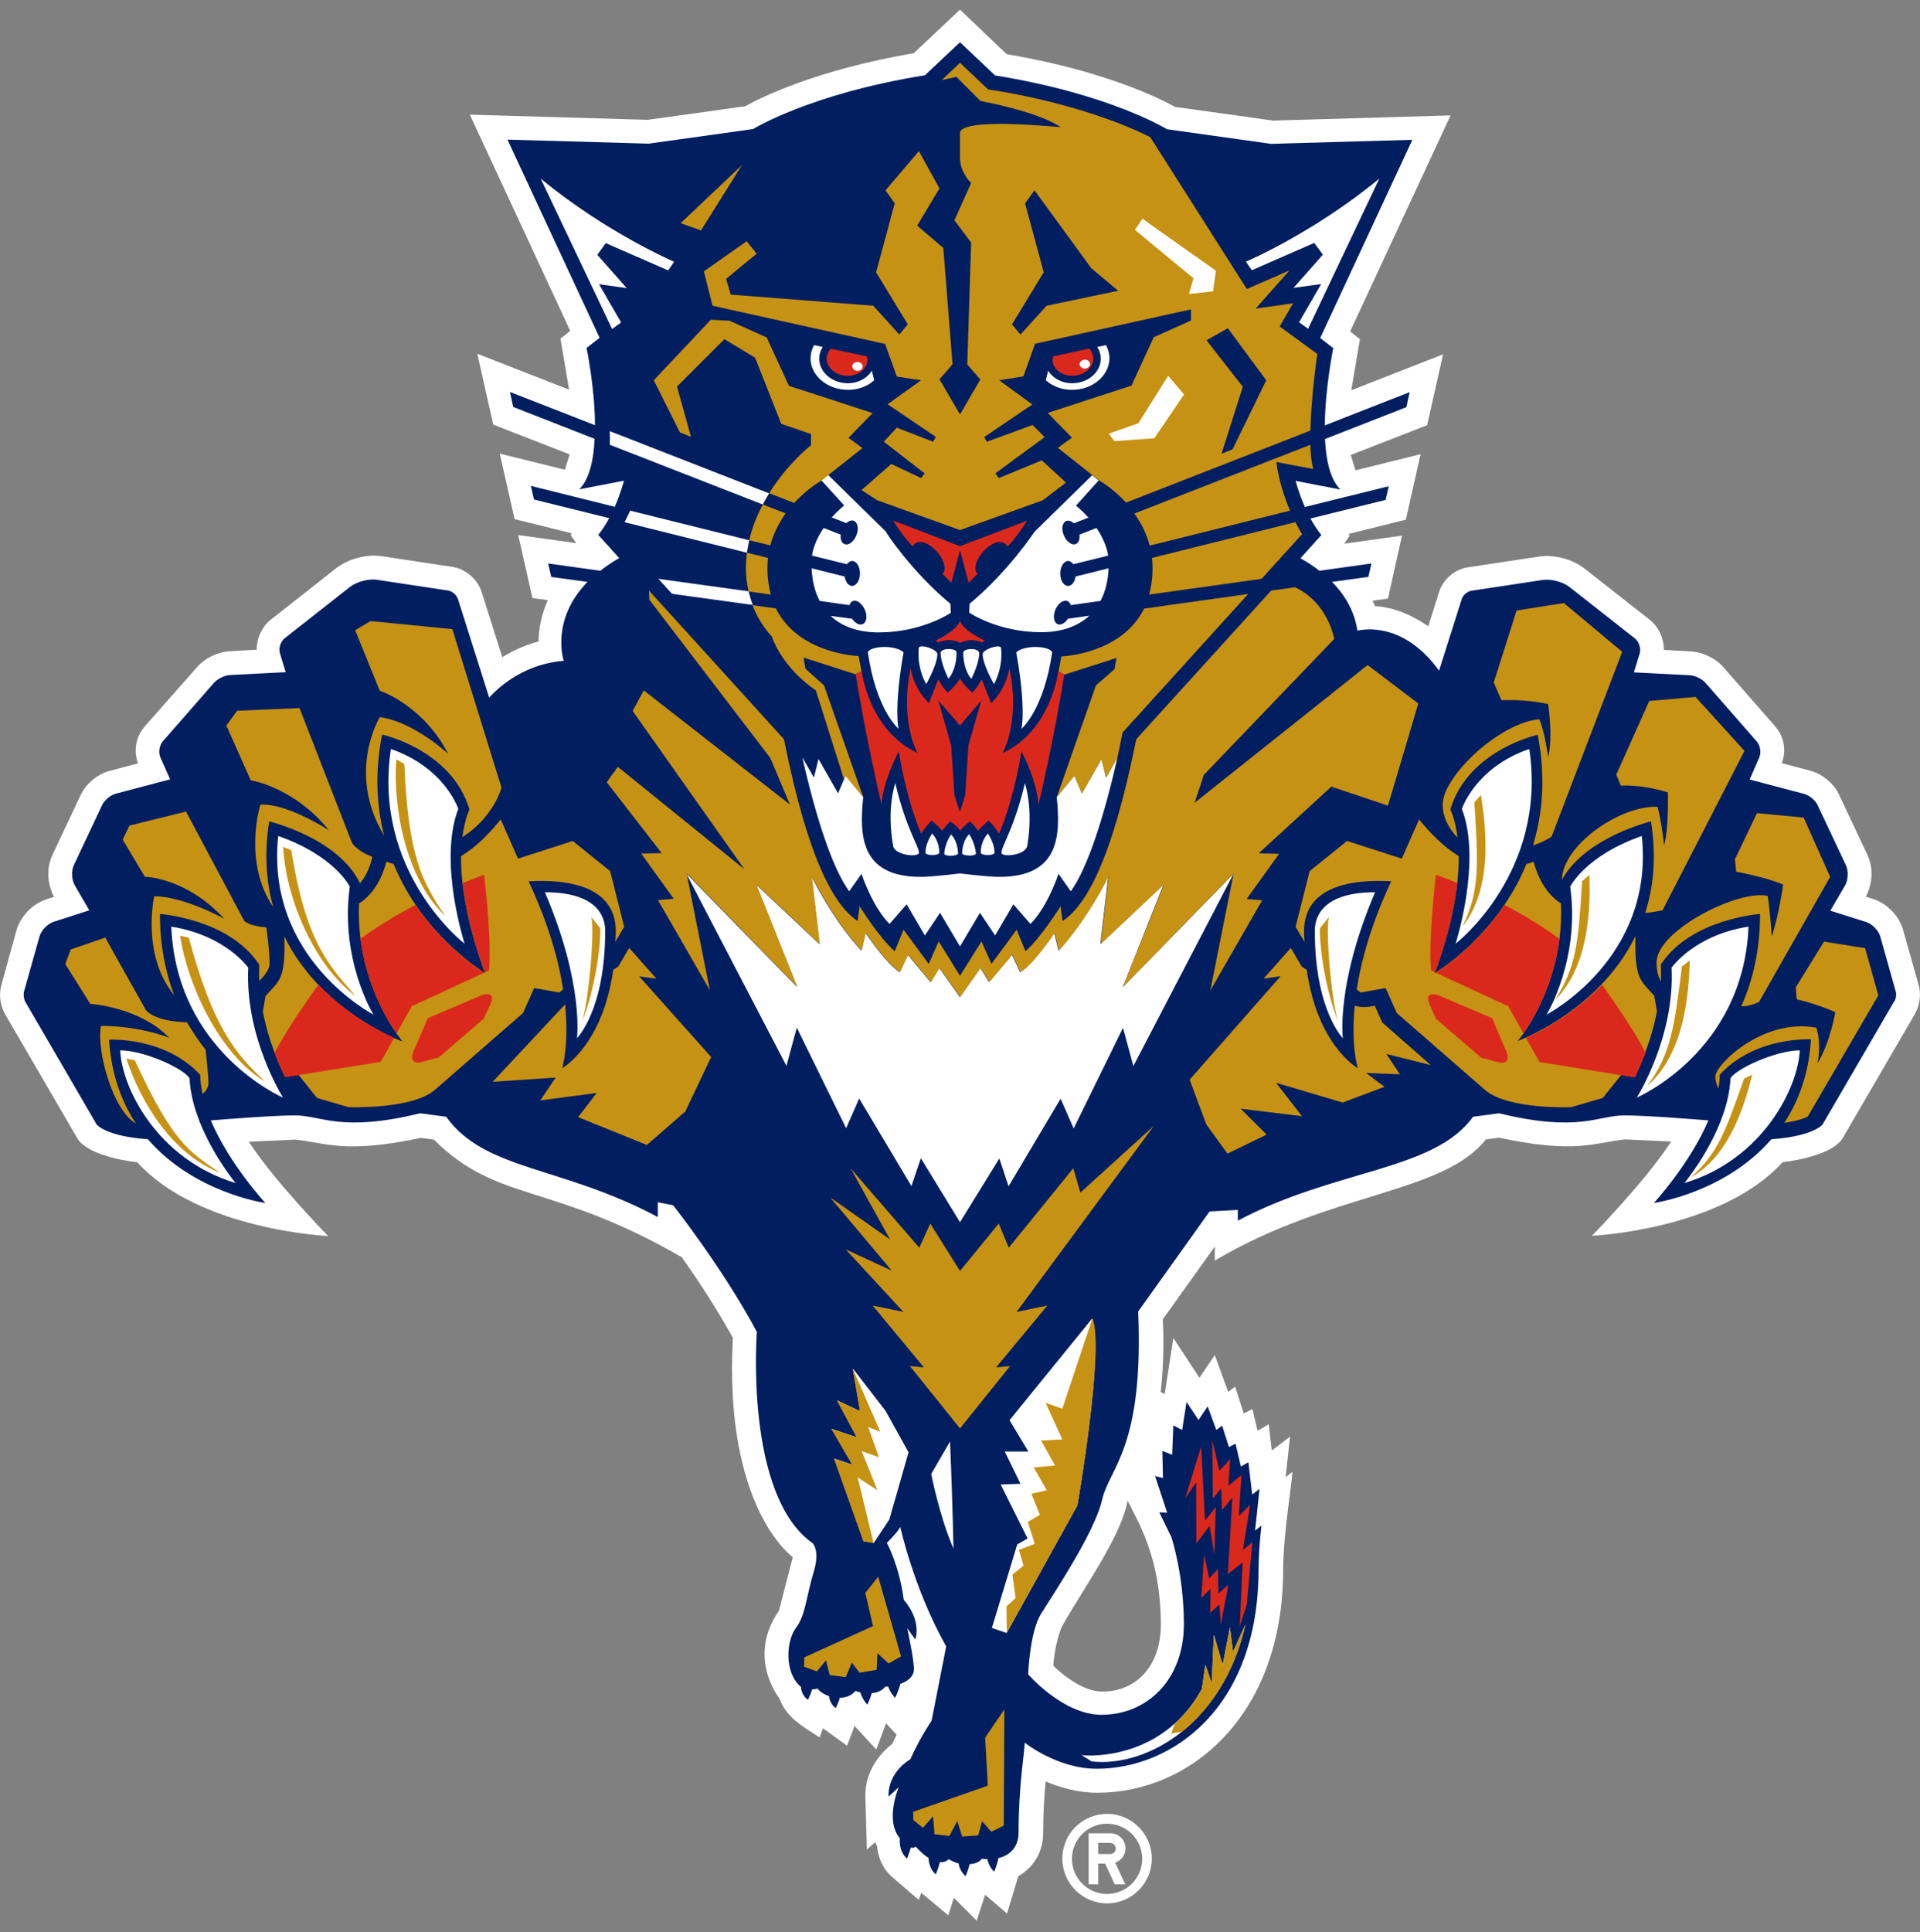 <?xml version="1.0" encoding="utf-8"?>
<!-- Generator: Adobe Illustrator 23.0.2, SVG Export Plug-In . SVG Version: 6.00 Build 0)  -->
<svg version="1.1"
	 id="svg7397" inkscape:version="0.48.2 r9819" sodipodi:docname="2013_14_Panthers_MediaGuide.pdf" xmlns:cc="http://creativecommons.org/ns#" xmlns:dc="http://purl.org/dc/elements/1.1/" xmlns:inkscape="http://www.inkscape.org/namespaces/inkscape" xmlns:rdf="http://www.w3.org/1999/02/22-rdf-syntax-ns#" xmlns:sodipodi="http://sodipodi.sourceforge.net/DTD/sodipodi-0.dtd" xmlns:svg="http://www.w3.org/2000/svg"
	 xmlns="http://www.w3.org/2000/svg" xmlns:xlink="http://www.w3.org/1999/xlink" x="0px" y="0px" viewBox="0 0 1000 1006"
	 style="enable-background:new 0 0 1000 1006;" xml:space="preserve">
<rect x="0" y="0" width="1000" height="1006" fill="#808080" stroke="none"/>
<style type="text/css">
	.st0{fill:#FFFFFF;}
	.st1{fill:#001E60;}
	.st2{fill:#C69214;}
	.st3{fill:#DA291C;}
</style>
<sodipodi:namedview  bordercolor="#666666" borderopacity="1" fit-margin-bottom="0.5" fit-margin-left="0.5" fit-margin-right="0.5" fit-margin-top="0.5" gridtolerance="10" guidetolerance="10" id="namedview7399" inkscape:current-layer="g7405" inkscape:cx="548.04756" inkscape:cy="490.70867" inkscape:pageopacity="0" inkscape:pageshadow="2" inkscape:window-height="1039" inkscape:window-maximized="0" inkscape:window-width="1057" inkscape:window-x="852" inkscape:window-y="-21" inkscape:zoom="0.65555556" objecttolerance="10" pagecolor="#ffffff" showgrid="false">
	</sodipodi:namedview>
<path class="st0" d="M576.6,944.5c-12.9,0-23.3,10.4-23.3,23.3c0,12.9,10.5,23.3,23.3,23.3c12.9,0,23.3-10.5,23.3-23.3
	C599.9,955,589.5,944.5,576.6,944.5L576.6,944.5z M576.6,986.2c-10.1,0-18.3-8.2-18.3-18.3c0,0,0,0,0,0c0-10.1,8.2-18.3,18.3-18.3
	c10.1,0,18.3,8.2,18.3,18.3C594.9,978,586.7,986.2,576.6,986.2z M586.2,962.5c0-4.4-3.5-7.9-7.9-7.9c0,0,0,0,0,0H567v26.6h5v-10.8
	h3.6l5,10.8h5.5l-5.3-11.3C584.1,968.8,586.2,965.8,586.2,962.5z M578.3,965.4H572v-5.8h6.2c1.6,0,2.9,1.3,2.9,2.9
	C581.2,964.1,579.9,965.4,578.3,965.4L578.3,965.4z"/>
<path class="st0" d="M991.2,484.2c-2-7.2-8.3-13.7-15.4-16l-4-1.3c0,0,6.1-10.5,0.8-21.8l-14.8-31.4c-2.7-5.8-8.8-10.8-15-12.4
	l-14.8-3.9c0,0,4.6-10.2-3.7-19.5l-26.7-30.5c-4-4.6-10.8-7.9-16.9-8.2l-14.1-0.8c0-6-2.7-12-7.4-15.7L825.2,296
	c-6.1-4.8-15.8-7.4-23.6-6.2l-37.1,5.6c-6.8,1-13,6.3-15,12.9l-5.6,17.8c-15.6-10.8-27.7-10.4-27.7-10.4l-1.3-2.9l8-1.1l7.3-32.8
	l-30.1,4.2l2.9-4.2l-0.6-0.9l29.8-7.4l7.7-34.1l-33.9,8.4l-2.5-8l39.8-15.5l8.3-36.9l-47.8,18.7l4.5-26.6l-5.1-4l52.3-112.5
	l-92.5,2.7c-1.9-0.3-46.7-6.6-50.9-7.1c-8.1-4.5-37.3-19-87.8-27.5L500,5l-24.1,22.7c-50.4,8.6-79.6,23-87.7,27.6
	c-4.2,0.6-49,6.9-50.9,7.1l-92.6-2.7L297,172.3l-5.1,4l4.5,26.6l-47.8-18.7l8.3,36.9l39.8,15.5l-2.5,8l-33.9-8.4l7.7,34.1l29.8,7.4
	l-0.6,0.9l2.9,4.2l-30.2-4.2l7.4,32.8l8,1.1c-3.5,8-4.8,15.5-4.8,21.5c-6.7,1.8-13.1,4.6-18.9,8.2l-10.8-34.1
	c-2.1-6.5-8.3-11.8-15-12.9l-37-5.6c-7.7-1.2-17.4,1.4-23.6,6.2l-34.1,26.8c-4.7,3.7-7.4,9.7-7.4,15.7l-14.1,0.8
	c-6.1,0.3-12.9,3.6-16.9,8.2L75.6,378c-8.2,9.4-3.7,19.5-3.7,19.5l-14.8,3.9c-6.2,1.6-12.2,6.6-15,12.4l-14.8,31.4
	c-5.3,11.2,0.8,21.8,0.8,21.8l-4,1.3c-7.1,2.3-13.4,8.8-15.5,16L0.7,513c-1.4,5-0.6,10.4,1.9,15l37.6,64.6
	c5.9,10.1,31.3,12.6,31.3,12.6c32.1,35.4,99.4,38.4,99.4,38.4s-28-28.5-41.3-49.1l24.1-1.1c16.8,1.7,25.4,7.5,65.6-0.9l6.7,0.9
	c33.1,33.1,61.4,22.1,129,61.2v-0.1c8.1,11.4,18.1,26.6,26.7,42.1c-4.8,89,31.2,114.2,31.2,114.2l-7.2,27.9
	c-17,24.4,0.2,45.6,0.2,45.6c3.5,10,12.4,14.8,21,20.4l1.7-4.8l12.6,9.1l3.9-10.3l11.3,12.3l5.1-13.7l5.5,6l-2.4,4.9
	c-6.4,4.9-13.9,13.9-13.9,26.9l0.8,28l4.3-3.9l1,2.1c0.5,5.4,2.6,11.5,7.9,16.1l13.8,11.9l1.3-3.7l14.1,11.7l2.9-9.1l11.9,11.9
	l4.4-13.5l11.4,9.8l5.9-19.5c6.6-3.8,12.9-11,12.9-22.5c0-10.3,0.6-19.3,1.3-26.8c7.5,3.2,16.8,5.9,27,5.9
	c48.1,0,96.7-39.9,96.7-116.2c0-18,4.8-46.2,4.8-50.9l-3.5,2.8l2.3-21.2l-9.5,7.3l-1.6-13.7L655,745l-2.7-11.3l-4.5,2.3l-4.5-14
	l-3.6,2.8l-7-19.2l-8,11.8l-13.6-20.7l-4.5,29.2l-2.1-1.1c0,0,2.3-17.1,1.1-37.8l27.1-37.9v7.3c60.7-36,118.6-34.6,141.2-63.1
	l6.8-0.9c40.2,8.5,48.9,2.7,65.6,0.9l24.1,1.1c-13.3,20.6-41.3,49.1-41.3,49.1s67.3-3,99.4-38.4c0,0,25.4-2.5,31.3-12.6l37.6-64.6
	c2.5-4.6,3.3-10,1.9-15L991.2,484.2L991.2,484.2z M604.6,846c0,20.8-12.2,34.8-30.5,34.8c-9.5,0-19.8-7.9-25.5-13.4
	c0,0,0.6-11.3,4.4-20.3c10.9-19.6,30.8-46.6,34.3-65.7C592.8,792.7,604.6,811,604.6,846"/>
<path class="st1" d="M987.4,516.4l-8.1-28.8c-0.9-3.1-4.2-6.5-7.3-7.5l-18.7-5.9L961,461c1.6-2.8,1.8-7.6,0.4-10.5l-14.8-31.4
	c-1.2-2.5-4.3-5-6.9-5.7l-28.4-7.5l5-11.5c1.1-2.5,0.5-6.2-1.3-8.3l-26.7-30.5c-1.8-2.1-5.5-3.9-8.2-4l-29.1-1.5l3-9.8
	c0.8-2.6-0.3-6.1-2.4-7.8l-34.1-26.8c-3.4-2.7-9.7-4.4-14.1-3.7l-37,5.6c-2.2,0.3-4.5,2.3-5.1,4.4l-11.8,37.2
	c-18.2-25.1-38.6-21.7-42.5-20.8c-1.1-7.4-4.5-16.5-13.2-25.4l18.9-2.6l1.6-7l-27.1,3.8c-3.1-2.4-6.4-4.6-9.9-6.5l10.9-12.1
	c-2.1-2.6-4-5.6-5.7-8.6l39.2-9.7l1.6-7.1L679.6,264c-3.2-7.3-4.8-13.6-4.8-13.6l23.3,4.5c-5.3-5.3-7.5-15.3-8-26.3l42.4-16.6
	l1.7-7.8L690,221.5c0.2-19.8,4.4-40.2,4.4-40.2l-6.8-5.3l48-103.2l-73.6,2.1l-54.2-7.6c0,0-29.7-18.4-89.5-28L500,22l-18.3,17.2
	c-59.8,9.6-89.5,28-89.5,28l-54.3,7.6l-73.6-2.1l48,103.2l-6.8,5.3c0,0,4.3,20.4,4.4,40.2l-44.3-17.3l1.7,7.8l42.4,16.6
	c-0.5,11-2.7,21-8,26.3l23.3-4.5c0,0-1.6,6.2-4.8,13.6l-43.7-10.9l1.6,7.1l39.2,9.7c-1.6,3-3.5,6-5.7,8.7l10.9,12.1
	c-3.7,2.1-6.9,4.3-9.8,6.6l-27.2-3.8l1.6,7l18.9,2.6c-19.5,19.9-12.4,41.1-12.4,41.1c-24.8,1.9-38.8,19.2-38.8,19.2l-16.3-51.4
	c-0.7-2.1-3-4.1-5.1-4.4l-37-5.6c-4.3-0.7-10.6,1-14.1,3.7l-34.1,26.8c-2.1,1.7-3.2,5.2-2.4,7.8l3,9.8l-29.1,1.5
	c-2.7,0.1-6.4,2-8.2,4l-26.7,30.5c-1.8,2.1-2.4,5.8-1.3,8.3l5.1,11.5l-28.4,7.5c-2.6,0.7-5.7,3.3-6.9,5.7l-14.8,31.4
	c-1.4,3-1.2,7.7,0.4,10.5l7.6,13.1L27.9,480c-3.1,1-6.4,4.4-7.3,7.5l-8.1,28.8c-0.4,1.6-0.1,4,0.7,5.4l37.2,63.9
	c0,0,4.8,6.1,26.6,7.6c24.2,28,61.2,33.2,61.2,33.2s-18.8-20.3-28.4-43c7.4-0.6,32.3-2.6,43.9-2.6c13.8,0,23.7,9,65.1-1.1l13.6,1.8
	c20.2,28.2,59.7,25.3,110.2,52.2v-7.7l8,1.6c0,0,25.8,32.6,43.6,65.9c0,0-6.6,85.1,29.1,110.1c0,0,3.9,3.8,0.5,14.9
	c-3.7,11.9-4.2,22.7-9.3,29.2c-5,6.6-6.2,23.4,2.7,30.7c0,0-0.1,4.1,3.6,6.7c0,0,1.7-3.4,2.1-5.4c0,0,1.6,0,2.9-0.5c0,0,1.3,2.3,6,4
	c0,0,0.2,3.9,3.5,6.2c0,0,1.7-3.5,2.1-5.4c0,0,4.9,0.4,8.2-3.6c0,0,0.9,0.5,2.5,0.8c0,0,0.7,3.1,3.6,6.4c0,0,1.8-3.4,2.3-6
	c0,0,4.7-0.1,7.1-3.4c0,0,0.7,0.1,1.5,0c0,0,0.9,3,3.6,5.9c0,0,2.1-4.3,2.7-7.3c0,0,7.1-2.1,7.1-7.6c0-5.4-3.5-21.4-3.5-21.4
	l4.2,5.9c0,0,3.7-9.3-6-20.7c-2.4-18.1-8.8-29.6-8.8-29.6s5.8-5.8,7-8.3c0,0,7,32.2,23.9,62.2l-7.6,38.7c0,0-5.7,8.1-11.1,20.1
	c0,0-11.7,6.3-11.3,19.4l5.3-4.9c0,0-7.4,17.3,0.6,26.6c0,0-1,6.5,3.7,10.6c0,0,1.3-3.4,2-5.8c0,0,1.6,0.5,2.5-0.5
	c0,0,3.5,4,6.7,5.9c0,0,0,5.5,3.8,8.6c0,0,1.5-3.6,2.1-6.4c0,0,2.6,0.5,4.6-1.5c0,0,2.6,1.6,5.2,2.2c0,0,0.1,3.3,3.6,6.7
	c0,0,1.6-3.8,2.1-6.3c0,0,4.7-0.2,6.3-2.8l3,0.2c0,0,0.6,3.9,3.5,6.5c0,0,1.6-3.7,2.2-7.1c0,0,10.5-1.6,10.5-13.3
	c0-24.4,3.2-42.4,3.2-46.8c0,0,16.9,13.6,37.5,13.6c39.2,0,84.3-31.6,84.3-103.8c0-10.2,1.5-22.8,1.5-22.8l-3.3,2.6l2.3-21.7
	l-3.8,2.9l-2-16.8l-3.9,2.2l-2.8-11.9l-3.4,1.8l-3.6-11.2l-3,2.3l-4.5-12.3l-4.8,7.1l-6.2-9.4l-2.3,14.6l-4.6-2.4l-0.6,15.3l-5.1-2
	l0.3,14.1l-4.1-1l6.3,19.1l-4.1-0.2l6.3,12.9c0,0,6.5,19.5,6.5,45.3c0,29.1-19.3,47.2-42.9,47.2c-20.1,0-38.2-21.1-38.2-21.1
	s0.8-22.1,6.7-31.5c5.9-9.5,27.9-42.2,31.8-59.3c3.9-17,21.8-26.9,18.8-98.1l37.2-52.1l14.7-0.8v5.6
	c50.5-26.9,102.3-25.8,122.5-54.1l13.6-1.8c41.4,10.1,51.4,1.1,65.1,1.1c11.6,0,36.5,2,43.9,2.6c-9.7,22.7-28.4,43-28.4,43
	s37-5.2,61.2-33.2c21.8-1.5,26.6-7.6,26.6-7.6l37.2-63.9C987.5,520.4,987.8,517.9,987.4,516.4L987.4,516.4z M122.7,616
	c-41.1-12.4-59.3-49.9-60.1-69.1c12.5,0.1,32.9,9.4,36.1,14.5C99.9,586.1,118.4,610.7,122.7,616z M89.2,482.5
	c28.4,4.5,40.1,21.4,40.1,21.4c-1.8,36.3,18.1,67.6,18.1,67.6S92,547.9,89.2,482.5L89.2,482.5z M144.9,435.3
	c29.5,10.3,37.3,26.4,37.3,26.4c-5.3,38,12.3,66.6,12.3,66.6S138.1,499.2,144.9,435.3z M203.6,390c28.2,9.8,35.1,31.2,35.1,31.2
	c-10.6,27.5,3.3,70.2,3.3,70.2S193.9,454.5,203.6,390z M300.5,540.6c0,0,3.8-28.1-16.7-76c30.5,0,31.4,15.9,31.4,20.2
	C315.2,526,300.5,540.6,300.5,540.6L300.5,540.6z M611.9,897.4c5.1-4.6,10-10.5,14.1-18l1.8-12.6l3.3,9.7l1.1-25.3l4.6,15.7
	l3.8-19.5l1.6,12.7l6.5-14.3c-5.8,25.6-18.4,44-33,55.8c-15.2,12.2-32.7,17.2-47.1,15.6l-5.3-3.3C563.2,914,590.2,917,611.9,897.4
	L611.9,897.4z M718.4,93l-37.1,78.2l-4.7-3.4l11.5-19.9l-14.4,2l15.3-17.3l-4.5-6.1l-32.5,14.2l-3.1-4.5
	C649,136.3,684.2,121.2,718.4,93L718.4,93z M545.9,193c2.6,4.3,8,7,14,6.5c8-0.7,14-6.8,13.4-13.7c-0.2-1.8-0.8-3.6-1.8-5.1l4.5-1
	c1,1.7,1.6,3.7,1.8,5.7c0.7,8.8-7.1,16.7-17.6,17.5c-6.1,0.5-11.7-1.4-15.5-4.9L545.9,193L545.9,193z M505,314.4
	c20.3-16.9,33.8-37.5,33.8-37.5l30-29.4l3.4,2.7l-11.8,13.1c0,0,3,2.3,6.5,6.2l-7.6,3c-1.3-1.2-2.8-1.7-4-1.2
	c-2.1,0.9-2.6,4.2-1.2,7.5c1.4,3.3,4.2,5.3,6.2,4.5c1.5-0.6,2.2-2.6,1.9-4.9l8.9-3.5c2.7,4.1,5.2,8.9,6.1,14.4l-18.2,4.5
	c-0.7-1-1.7-1.7-2.7-1.7c-2.2,0-4.1,2.9-4.1,6.5c0,3.6,1.8,6.5,4.1,6.5c1.9,0,3.5-2.1,3.9-4.9l17.2-4.3c-0.3,6.6-1.7,12.3-4.2,17
	l-15.5,2.2c-0.3-1-0.9-1.8-1.7-2.1c-2-0.9-4.9,1.1-6.3,4.4c-1.4,3.3-0.9,6.7,1.1,7.6c1.7,0.7,3.9-0.5,5.4-2.8l11.2-1.6
	c-6,5.5-14.4,8.6-25.1,8.6c-22.6,0-37.5-10.2-37.5-10.2L505,314.4L505,314.4z M517.7,356.2c0,0-5.9-10.2-5.9-15.6
	c0-2.5,9.4-5.6,9.6-3.1C522.5,348.3,517.7,356.2,517.7,356.2L517.7,356.2z M518,443.9c0,1.8-7.2,1.8-7.2,0c0-6.1,3.7-9.9,3.7-9.9
	S518,439,518,443.9L518,443.9z M533.8,407.8c0,0,4.6,13.1,1.2,32.7c-0.9,4.9-13.4,6.1-13.4,3.5C521.5,440.7,528.3,431.3,533.8,407.8
	L533.8,407.8z M532,379.5c0,0,2.6-10.3-2.7-39.8c4-4,17.5-3.5,18.7,0C543.5,370.1,532,379.5,532,379.5L532,379.5z M510,340.1
	c0,5.5-4.1,13.4-4.1,13.4s-4.2-4.4-4.2-13.7C501.8,337.4,510,337.2,510,340.1L510,340.1z M504.8,434.4c0,0,3.1,4.6,3.5,10
	c0,1.6-7.2,1.4-7.2-0.2C501.4,437.1,504.8,434.4,504.8,434.4L504.8,434.4z M498.2,339.7c0,9.3-4.2,13.7-4.2,13.7s-4.1-7.9-4.1-13.4
	C490,337.2,498.2,337.4,498.2,339.7L498.2,339.7z M499,444.3c0,1.6-7.2,1.8-7.2,0.2c0.3-5.4,3.5-10,3.5-10S498.6,437.1,499,444.3
	L499,444.3z M495,314.4l0.2,4.7c0,0-14.9,10.2-37.5,10.2c-10.7,0-19.1-3-25.1-8.6l11.2,1.5c1.5,2.3,3.8,3.5,5.5,2.8
	c2.1-0.9,2.6-4.3,1.1-7.6c-1.5-3.3-4.3-5.3-6.3-4.4c-0.8,0.4-1.4,1.1-1.7,2.1l-15.5-2.2c-2.5-4.8-3.9-10.4-4.2-17l17.2,4.3
	c0.5,2.8,2,4.9,3.9,4.9c2.2,0,4.1-2.9,4.1-6.5c0-3.6-1.8-6.5-4.1-6.5c-1,0-2,0.7-2.7,1.7l-18.2-4.5c0.9-5.5,3.3-10.3,6.1-14.4
	l8.9,3.5c-0.3,2.3,0.4,4.3,1.9,4.9c2.1,0.9,4.9-1.2,6.2-4.5c1.4-3.3,0.8-6.7-1.2-7.6c-1.2-0.5-2.7,0-4,1.2l-7.6-3
	c3.5-3.9,6.5-6.2,6.5-6.2l-11.9-13.1h0l3.5-2.8l30,29.4C461.2,277,474.7,297.6,495,314.4L495,314.4z M468,379.5
	c0,0-11.5-9.4-16-39.8c1.2-3.5,14.6-4,18.6,0C465.4,369.2,468,379.5,468,379.5L468,379.5z M466.3,407.8
	c5.5,23.5,12.3,32.8,12.3,36.2c0,2.6-12.6,1.4-13.4-3.5C461.6,420.9,466.3,407.8,466.3,407.8L466.3,407.8z M478.5,337.5
	c0.3-2.5,9.7,0.5,9.7,3.1c0,5.5-5.8,15.6-5.8,15.6S477.5,348.3,478.5,337.5z M485.5,434c0,0,3.7,3.7,3.7,9.9c0,1.8-7.2,1.8-7.2,0
	C482,439,485.5,434,485.5,434L485.5,434z M422.2,185.4c0.2-2,0.8-3.9,1.8-5.7l4.5,1c-1,1.5-1.6,3.3-1.8,5.1
	c-0.6,6.9,5.4,13,13.4,13.7c6,0.5,11.4-2.2,14-6.5l1.2,5c-3.8,3.5-9.4,5.4-15.5,4.9C429.3,202.1,421.4,194.2,422.2,185.4
	L422.2,185.4z M423.9,404.9l2.4-9.7l10.2,17.9l3.1-7.3v0l0.8-1.9l9.2,11.1l0,0c-2,19.6-1.8,41.6,30,41.6c6.1,0,20.4-1.8,20.4-1.8
	s14.3,1.8,20.4,1.8c31.8,0,31.9-22,30-41.6l9.2-11.1l3.9,9.2l10.2-17.9l2.4,9.7l5.9-10.5c-6.6,29.5-15.4,57.5-24.3,69.7l-6.4-9.1
	c0,0-5.6,17.1-14.6,26.1l-8.9-10.2l-9.5,16.2l-7.9-11.8L500,492.8l-10.4-17.5l-7.9,11.8l-9.5-16.2l-8.9,10.2
	c-9-9-14.6-26.1-14.6-26.1l-6.4,9.1c-9-12.2-17.8-40.2-24.4-69.7L423.9,404.9L423.9,404.9z M281.6,93c34.2,28.2,69.5,43.3,69.5,43.3
	l-3.1,4.5l-32.5-14.2l-4.4,6.1l15.3,17.3l-14.4-2l11.5,19.9l-4.7,3.4L281.6,93L281.6,93z M317.6,231.6c0.1-2.3,0.1-4.7,0-7.1
	l83,32.4c-1.2,1.9-2.3,3.8-3.3,5.8L317.6,231.6z M325.3,271.9c1-2,2-4,2.9-6l62,15.4l-1.2,6.5L325.3,271.9z M350,309.2l-7.1-7.8
	l47,6.5v0h0c0.6,2.4,1.3,4.8,2.2,7.1L350,309.2L350,309.2z M463.2,791.2l-8.1,12.2l-5.3-0.9l-15.3-43l9.5,3.2L433.1,744l13.2,4.4
	L436,729.2l12,5.6l-3.8-22.2l17,22l12,21.6L463.2,791.2L463.2,791.2z M485,767.5l9.8-16.9c0.8,18.6,1.4,37.2,1.8,55.8
	C489.3,789.7,485,767.5,485,767.5L485,767.5z M561.1,783.9l-36.8,66.4l-7.7-2.6l13.2-43.5l5.4-3.1L521.2,773l10.3-0.4l-8.2-16.8
	h12.3l-9.8-16.3l43-52.9C575.3,702.4,561.1,783.9,561.1,783.9L561.1,783.9z M590.3,555.1l-5.4-19.9l-25.7,52.4l-6.8-15.5l-27.1,45.6
	l-4.8-14.5L500,636.4l-20.4-33.3l-4.9,14.5l-27.2-45.6l-6.8,15.5l-25.7-52.4l-5.4,19.9l-52.2-100.2l57.7,59.1l-21.3-53.3l33,31
	l-4.1-35.2c0,0,10.4,21.8,25.9,38.6l2.2-9.2c0,0,11.1,16.5,17.8,20.4l4.2-9l11.9,14.2l4.5-7.4l10.7,15.2l10.7-15.2l4.5,7.4l12-14.2
	l4.2,9c6.7-3.8,17.8-20.4,17.8-20.4l2.2,9.2c15.4-16.9,25.9-38.6,25.9-38.6l-4.1,35.2l32.9-31L584.8,514l57.7-59.1L590.3,555.1
	L590.3,555.1z M699.4,540.6c0,0-14.6-14.6-14.6-55.8c0-4.3,0.9-20.2,31.4-20.2C695.7,512.5,699.4,540.6,699.4,540.6L699.4,540.6z
	 M758.1,491.4c0,0,13.8-42.7,3.3-70.2c0,0,6.9-21.5,35.1-31.2C806.1,454.5,758.1,491.4,758.1,491.4L758.1,491.4z M805.5,528.3
	c0,0,17.6-28.6,12.3-66.6c0,0,7.7-16,37.3-26.4C861.9,499.2,805.5,528.3,805.5,528.3L805.5,528.3z M852.5,571.5
	c0,0,19.9-31.3,18.1-67.6c0,0,11.7-17,40.1-21.4C908,547.9,852.5,571.5,852.5,571.5L852.5,571.5z M877.3,616
	c4.3-5.4,22.9-29.9,24-54.6c3.3-5.1,23.6-14.4,36.1-14.5C936.5,566.1,918.4,603.7,877.3,616L877.3,616z"/>
<g>
	<path class="st2" d="M755.4,421.4c9.4-31,45.5-38.8,45.5-38.8c4.3,22.2,2.5,41.4-2.5,57.6c5.7-1.8,9.7-4.5,9.7-4.5l36.8-96.3
		L814.5,314l-24.6,3.9L778,355.4l4,9.2c0,0,12.5-0.7,24.3,2c0,0,2.7,17.1,0,27.6c0,0-1.8-13.6-4.6-19.7c-21.1,2-50.3,29.9-50.3,44.4
		c0,8.4,5.2,14.7,7.7,17.2C758.5,430.9,757.3,425.9,755.4,421.4 M844.2,409.1c0,0,10.2-0.9,24.5,3.5c0,0,0.5,19.1-2,27.6
		c0,0-1.2-12.2-3.4-20.1c-19.8-0.8-49.6,20.3-49.8,38c12.2-22.2,46.4-30.4,46.4-30.4c2.9,18.4,1.3,34.1-3,47.6c3.5-0.1,9-1.3,9-1.3
		l42.7-83l-25.5-28.1L859,365l-17.2,38.4L844.2,409.1L844.2,409.1z M904.3,453.9c0,0,15.7,2.9,24.4,6.7c0,0-2.1,15.6-5.9,27
		c0,0-0.8-12.5-2.1-21.1c-15.2-3.5-57.9,18-57.9,34.6c0,5.1,1.3,8.4,2.2,10.1c0.1-2.9,0.2-5.9,0-8.9c15.5-23.9,51.7-26.4,51.7-26.4
		c0,19.1-3.9,35-9.8,48.1c5.1,0,9.3-2.3,9.3-2.3l37-65.1l-13.8-30.9l-24.3-2.3l-11.5,24.1L904.3,453.9L904.3,453.9z M950,490.3
		l-14.7,23.8l0.5,6.3c0,0,8.4,1.6,20.1,6.6c0,0-2.8,16.3-9.3,26.6c0,0,2.3-9.4-0.6-18.5c-28-5.1-52.6,19.4-52.6,25.4
		c0,2.8,1,5.1,1.6,6.3c0.4-2.4,0.7-4.8,0.7-7.2c18.5-20.1,47.5-18.4,47.5-18.4c-1.1,18-6.5,32.2-13.9,43.5
		c9.6-1.4,12.3-3.4,12.3-3.4l36.7-63l-6.9-24.6L950,490.3L950,490.3z M719.9,532.4l-3.9-8.8c0,0-5.1,1.7-10.4,0.1
		c-2.1,21.1,1.6,32.5,1.6,32.5s-21-11.6-26.6-51.2l-2.6-1.7l-5.7-9.7l-14.2,16l8.9-1.3l-47.4,53.9l8.7,23.3l11,15.2l20.4-9.9
		l-13.5-13.5l31.9,3.9l-13.5-17.4l34.7,10.3l21.8-8.2l-9.6-7.2l17.6,0.7l-7-10.6l23.1,5.8L719.9,532.4L719.9,532.4z M233.4,392.5
		c0,0-17.7-16.6-35.6-19.1c0,0-17.6,28.8,2.3,61.8c-3.9-15.1-5-32.7-1.1-52.7c0,0,36.1,7.8,45.5,38.9c-1.9,4.5-3,9.4-3.7,14.5
		c16.5-10.5,20.4-25.8,20.4-25.8l-25.6-82.5l-42.6-4.2l-8,4.8l12.8,31.5C197.9,359.6,220.4,367.2,233.4,392.5 M171.3,432.3
		c0,0-22-14.3-35.7-13.3c0,0-9.3,29.7,6.7,53.3c-3.6-12.8-4.8-27.6-2.1-44.6c0,0,36,8.6,47.3,32.2c5.1-5.9,6.4-13.8,6.4-13.8
		c-8.1-2.9-10.6-7.3-10.6-7.3l-27.3-70.1l-32.5,1.4l-5.6,7.7l12.7,28.5C130.6,406.3,153.2,409.8,171.3,432.3 M116.8,478.4
		c0,0-21-11.7-36.5-11.7c0,0-6.8,30.6,10.4,51.5c-4.5-11.9-7.4-25.9-7.4-42.3c0,0,36.1,2.5,51.7,26.4c-0.1,2.8-0.1,5.7,0,8.5
		c2-1.9,5.4-5.7,5.4-9c0-7.5-1.7-18.9-1.7-18.9c-9.3-0.8-11.5-3.4-11.5-3.4l-30.3-56.9l-29.5,7.3l-3.5,7.3l11.6,19.4
		C75.5,456.5,96.8,456.8,116.8,478.4 M104.3,559.7c0,3.3,0.5,6.6,1.2,9.9c1.2-0.9,3.1-2.8,3.1-6.1c0-2.2-1-12.2-1.5-16.9
		c-3.6-4.5-6.8-9.3-9.7-14.3C80.2,531.9,76,526,76,526l-21.2-37.8l-18,6.2L34,502l13,20.7c0,0,26,1.7,41.1,17.7
		c0,0-14.6-6.2-35.5-6.2c-2.5,13,6.4,44.4,18.2,50.8c-7.5-11.3-12.8-25.6-14-43.6C56.8,541.3,85.8,539.7,104.3,559.7 M341.9,509.6
		l-14.2-16l-5.7,9.7l-2.6,1.7c-5.6,39.6-26.6,51.2-26.6,51.2s3.7-11.7,1.5-33.2l-37.7,40.3l32.8-2.2l-8,11.9l29.4-3.9l-9.7,12.6
		l35.8,14.5l20-17.4l13.5-28.4l-37.5-42L341.9,509.6L341.9,509.6z M559,608.3l-33.6,41.4l-5.2-12.6L500,661.8l-15.5-24.7l-5.7,12.6
		L443,608.3l20.6,37.1l-31.2-21.9l32,38.1l-23.9-11l30,32.5l-16-3.3l26.7,32.2l-7.3-0.7l26.1,32.5l26.1-32.5l-7.3,0.7l26.7-32.2
		l-16,3.3l71.5-96.9l-38.3,34.8L559,608.3z M450.7,829.4l4,17.3L418.9,863l-0.1,4.9l6.7,2.4l4.7-5.8l1.9,7.7l8.4,1.1l3.2-7.6
		l3.9,5.3l9-1.5l0.4-8.7l5.8,5.4l6.5-3.7l-11.9-41.5L450.7,829.4z M514.5,929.8l-38.9,13.6l0.1,4.3l5,4.1l5.3-6.1l0.7,9.4l7.8,0.9
		l4.1-7.8l2.5,8.1l8.4-0.6l2-7.4l4.8,5.5l6.5-3.2l0.3-60.5l-10,14.7L514.5,929.8z"/>
	<path class="st2" d="M210.6,397.8l-4.2-2.4c-1.9,25.1,5.1,62.2,25.4,81.5C220.3,459.5,212.6,447.1,210.6,397.8 M147.5,441
		c1.1,25.2,15.3,60.9,37.7,77.7c-13.6-15.9-25.7-27.2-33.5-76L147.5,441z M98.3,488.2l-4.5-1c3.7,24.9,20.2,61.7,44.3,76
		C122.9,548.8,111.2,535.9,98.3,488.2 M312.6,483.3l-4.6-5.8c1.9,8.3-1.8,46.9-5.1,55.3C310.8,512.6,313,490.1,312.6,483.3
		 M70.2,552.1l-4.4-0.9c7.5,22.8,23.9,49.9,48.8,59.4C98.1,599.6,89.9,594.6,70.2,552.1 M771.3,413.9l-3.4,3.9
		c1.9,30.9,3.1,45.9-6.2,64.6C779.4,460.7,772.7,423.6,771.3,413.9 M857.8,565.5c21.5-18,21.9-55.7,22.3-65.4l-4.1,3.1
		C872.1,533.9,870.5,548.9,857.8,565.5 M687.5,483.3c-0.4,6.8,1.8,29.3,9.7,49.5c-3.3-8.4-7-47-5.1-55.3L687.5,483.3L687.5,483.3z
		 M880.6,613c22.3-11.8,29.8-44.9,32-53.4l-4.2,2C899.1,587.9,894.9,600.7,880.6,613 M827.8,455.5l-3.8,3.4
		c-1.9,30.9-2.8,44.7-14.4,62.1C829.8,501.5,828,465.2,827.8,455.5"/>
	<path class="st2" d="M793.5,538.1c5.3-7.6,15.7-25.4,18.7-49.3v0c0.8-5.8,1.1-11.9,0.8-18.4c-11.1-6.9-14.2-21.7-14.2-21.7
		c-1.3,0.5-2.6,0.9-3.8,1.2c-3.2,7.9-7.2,15-11.4,21.2h0c-14.7,21.6-33.1,33.7-36.4,35.6c0,0,0.1-0.2,0.2-0.5
		c1.3-3.4,9.1-24.1,11.6-46.5c0.5-4.6,0.8-9.3,0.8-13.9c-8.1-4.9-14.9-12-20.7-19.1l-9,20.4l-28.5-9.2l-19.5,15.7l-7.3,29l4.6,7.8
		c-0.1-1.9-0.2-3.7-0.2-5.7c0-17.3,14.2-27.5,45.4-25.8c-10.5,22.4-15.6,41.2-18,56.3l2,1.6l13.1-2.3l5.8,13l45.9,40
		c11.9,10.4,45,9,45,9l16.4-4.8l9.6-12l7,1.1c2-4.2,3.8-8.4,5.5-12.8l0,0c2.4-6.3,4.6-13.5,6.1-21.4l-1.4-8.1
		c-7.3-8.2-10.3-8.6-9.8-31.1c-4.8,9.9-11,18.2-17.7,25.2l0,0c-14.8,15.5-31.6,24.2-39.4,27.7v0c-2.8,1.2-4.4,1.8-4.4,1.8
		S791.6,540.8,793.5,538.1 M206.5,538.1c1.9,2.7,3.1,4.2,3.1,4.2s-1.7-0.6-4.4-1.8l0,0c-7.8-3.5-24.6-12.2-39.4-27.7h0
		c-6.6-7-12.9-15.3-17.7-25.2c0.6,22.5-2.5,22.9-9.8,31l-1.4,8.1c1.5,7.9,3.7,15.1,6.1,21.4c1.6,4.3,3.4,8.6,5.5,12.7l7-1.1h0
		l9.6,12l16.4,4.8c0,0,33.1,1.3,45-9l45.9-40l5.8-13l13.1,2.3l2-1.6c-2.3-15-7.5-33.9-18-56.3c31.2-1.7,45.4,8.5,45.4,25.8
		c0,2-0.1,3.8-0.2,5.7l4.6-7.8l-7.3-29l-19.5-15.7l-28.5,9.2l-9-20.4c-5.8,7.1-12.5,14.2-20.7,19.1c0,4.6,0.2,9.3,0.8,13.9v0
		c2.5,22.4,10.3,43.2,11.6,46.5l0.2,0.5l-0.5-0.3c-4.4-2.8-21.8-14.7-35.8-35.3c-4.5-6.7-8.3-13.8-11.4-21.2
		c-1.3-0.4-2.6-0.8-3.8-1.2c0,0-3.1,14.9-14.2,21.7c-0.3,6.4,0,12.6,0.8,18.4C190.8,512.7,201.2,530.5,206.5,538.1 M443.9,762.8
		l-9.5-3.2l15.3,43l5.3,0.9l-8.3-34.2L457,776l-8.2-20.4l9,3.2l-5.6-15.7l6.3,2.4l-14.4-32.9l3.8,22.2l-12-5.6l10.3,19.2l-13.2-4.4
		L443.9,762.8z M553.3,733.5l-8.7-3l8.7,19l-11.1,0.6l7.3,13l-11.1,1l6.8,11.9l-8,1.8l4.4,11l-6.3,3.7l3.6,11.4l-8.2,3.1l2.4,8.2
		l-5.8,4.7l1.7,12.2l-4.8,4.4l0.2,13.7l36.8-66.4c0,0,14.2-81.5,7.8-97.4L553.3,733.5L553.3,733.5z M640.6,847.5l-3.8,19.5
		l-4.6-15.7l-1.1,25.3l-3.3-9.7l-1.8,12.6c-4.1,7.5-9,13.4-14.1,18l-1.9,5.1l5.7-0.9c14.6-11.7,27.2-30.1,33-55.8l-6.5,14.3
		L640.6,847.5L640.6,847.5z"/>
	<path class="st2" d="M712.3,346.3L622.2,418l4.8-14.5l67.9-70.8c0,0-3-18.7-20.4-26.9l-12.4,1.7l-70.3,77.4
		c-12.9,64.5-26.7,87-38.4,94.7l-1-7.8c0,0-10,16.2-18.3,23.5l-4.6-11.2l-13.1,17.8l-5.2-11.7L500,508.1l-11.1-17.9l-5.2,11.7
		l-13.1-17.8l-4.6,11.2c-8.4-7.3-18.3-23.5-18.3-23.5l-1,7.8c-11.7-7.8-25.5-30.3-38.4-94.7l-70.3-77.4l0.2,4.8l63,82.4l10.2,24.2
		l-76.1-59.4l-5.8,10.7l58.2,82.4l-65.9-53.3l-5.8,8l28.6,36.9l-10.6,0.3l16.9,23.5l-8.2,0.7l27,46.9l-12.1-60.9l57.7,59.2
		l-21.3-53.3l33,31l-4.1-35.2c0,0,10.4,21.8,25.9,38.6l2.2-9.2c0,0,11.1,16.5,17.8,20.4l4.2-9l11.9,14.2l4.5-7.4l10.7,15.2
		l10.7-15.2l4.5,7.4l12-14.2l4.2,9c6.7-3.8,17.8-20.4,17.8-20.4l2.2,9.2c15.4-16.9,25.9-38.6,25.9-38.6l-4.1,35.2l32.9-31L584.8,514
		l57.7-59.2l-12.1,60.9l27-46.9l-8.1-0.7l16.9-23.5l-10.6-0.3l37.8-34.7l29.5,9.9l15.8-53.2L712.3,346.3L712.3,346.3z M371.1,159.2
		l89.9,19.9l6.1,17l12.6,1.9l-17.4,12.5l25.1,17L486,230l-18.9-7.3l-6.8,7.3l21.3,16.5l-1.9,2.4l-15.5-7.3l-15.5,13.6l8.2,5.3
		L500,276l43.1-15.5l12.1-9.2l-12.6-11.6l-22.3,9.2l-1.9-2.4l25.7-18.9l-6.3-6.3L514,230l-1.4-2.4l25.1-17L520.4,198L533,196l6.1-17
		l81.2-17.9v5.8l-19.4,8.7l-11.6,25.2l-43.6,14.2l12.6,12.9l-7.3,5.3l17.9,14.2l3.4,2.7l0,0c0,0,7.1,3.9,14.2,11.6l96-37.5
		c0.4-18.5,3.6-39.9,3.6-39.9L666.5,170l7-12.1l-19.5,2.8l17.6-19.9l-22.2,9.7l-50.3-79.1c-37.5-18.6-84.4-24.8-84.4-24.8L500,32.7
		l-9.5,9l7.6-1.7l12.6,12.6c32.3,6.2,41.7,13.6,41.7,13.6s-18.9-1.7-31-1.7c-16.1,0-21.4,2.2-21.4,4.7v13.1c0,7.6,5.8,13,5.8,13
		l-8.7,19.4l8.7,11.6l-2,63.5l6.8,7.8L500,215.8l-10.7-18.3l6.8-7.8l-4.8-60.6l-13.6-11.6l11.6-19.4l-10.7-19.4l-17.4,20.4l4.8,6.8
		l-9.7,35.9l16.5,27.1l-4.4,5.3l-13.6-15l-74.2-5.8l-2.4-8.2l15.9-13.1l-5.2-6.5l-22.3,15.7L371.1,159.2L371.1,159.2z M659.5,198
		L642,233.9l-5.8,2.4l11.1-34.9l-18.9-24.2l11.1-6.3L659.5,198L659.5,198z M533.9,105.9l4.9-6.8l29.6,40.6l14,11.7l-37.3,7.8
		l-13.6,15l-4.4-5.3l16.5-27.1L533.9,105.9L533.9,105.9z"/>
	<path class="st2" d="M359.9,227.5l-7.3-26.2l24.7-24.7l16,9.7l13.6,34.4l15.5,5.3v5.8c0,0-12.1,9.4-21.8,25l13,5.1
		c7.1-7.7,14.2-11.6,14.2-11.6l3.5-2.8l17.9-14.2l-7.3-5.3l12.6-12.9l-43.6-14.2l-11.6-25.2l-19.4-8.7l-9.7-0.5L340.5,198l13.6,27.1
		L359.9,227.5L359.9,227.5z M409.2,267.3l-11.9-4.6c-3,5.6-5.5,11.9-7.1,18.6l11,2.7C402.9,277.6,405.9,272,409.2,267.3
		 M388.5,295.8c0,4.5,0.6,8.5,1.4,12.2l11.6,1.6c-1.1-4-1.8-8.6-1.8-13.7c0-1.9,0.1-3.6,0.3-5.4l-11-2.7
		C388.7,290.4,388.5,293.1,388.5,295.8 M424.9,359.4l14.7,46.5l0.8-1.9l9.2,11.1l-20.4-58.2l-9.7-8.7l-1-5.8l27.1,8.7l3.1-1.6
		l-1.5-7.9c0,0-31.2-0.9-43.1-24.8l-12.2-1.7c4,10.4,10,16.2,10,16.2C408.6,349.4,424.9,359.4,424.9,359.4 M570.8,356.9l-20.4,58.2
		l9.2-11.1l3.9,9.2l10.2-17.9l2.4,9.7l5.9-10.5l2.7-13.1l65.4-72.1l-54.2,7.6c-11.9,23.9-43.1,24.9-43.1,24.9l-1.5,7.9l3.1,1.6
		l27.1-8.7l-1,5.8L570.8,356.9L570.8,356.9z M678.2,278.1c-1.3-2-2.4-4.1-3.5-6.2L600,290.5c0.2,1.8,0.3,3.6,0.3,5.4
		c0,5.2-0.7,9.7-1.8,13.7l58.6-8.2L678.2,278.1L678.2,278.1z M682.5,231.6l-91.7,35.8c3.3,4.6,6.3,10.2,8,16.7l73.1-18.2
		c-6-13.9-7.1-25.3-7.1-25.3l19.2,3.6C683,240.9,682.6,236.5,682.5,231.6 M386.4,86l-31.9,30.2l10.6,3.8L386.4,86z"/>
</g>
<g>
	<path class="st3" d="M254.7,505.3c1.5-17.8-2.6-49.8-2.6-49.8c-3.7,1.4-7.5,2.8-11.1,4.3c2.5,22.4,10.3,43.2,11.6,46.5L254.7,505.3
		L254.7,505.3z M143,548.2c1.6,4.3,3.4,8.6,5.5,12.7l7-1.1l42.8-6.9l7-12.5c-7.8-3.5-24.6-12.2-39.4-27.7
		C152.1,531.7,145.6,543.2,143,548.2 M216.4,471.2c-12.7,6.6-22.2,12.9-28.7,17.7c3.1,23.9,13.5,41.7,18.8,49.3l7.9-14.2l37.8-17.5
		C249,504.5,231.1,492.8,216.4,471.2 M250,518.6l-27.2,11.6l-7.6,17.6c-1.7,4,0.3,6.3,4.5,5.2l8.8-2.4l23.5-20.2l3.6-7.9
		C257.5,518.2,255,516.4,250,518.6 M794.8,540.5l7,12.5l42.8,6.9l7,1.1c2-4.2,3.8-8.4,5.5-12.8c-2.6-5.1-9.1-16.5-22.7-35.4
		C819.4,528.3,802.6,537,794.8,540.5 M747.4,506.3c1.3-3.4,9.1-24.1,11.6-46.5c-3.7-1.5-7.4-3-11.1-4.3c0,0-4,32.1-2.6,49.8
		L747.4,506.3L747.4,506.3z M783.6,471.2c-14.7,21.6-32.6,33.3-35.8,35.3l37.8,17.5l7.9,14.2c5.3-7.6,15.7-25.4,18.7-49.3
		C805.8,484.1,796.3,477.8,783.6,471.2 M777.2,530.2L750,518.6c-5-2.2-7.5-0.3-5.6,4l3.5,7.9l23.5,20.2l8.8,2.4
		c4.2,1.1,6.2-1.2,4.5-5.2L777.2,530.2L777.2,530.2z M479.5,282.2c4.6,0,12.5,7.5,12.5,13.8c0,2.1-1.2,2.8-1.2,2.8l4.7,4.6l4.5-16.9
		l4.5,16.9l4.7-4.6c0,0-1.2-0.6-1.2-2.8c0-6.3,7.9-13.8,12.5-13.8c3.5,0,4.2,2.5,4.2,2.5c4.3-4.2,10.3-13.6,10.3-13.6L500,284.4
		L465.1,271c0,0,6,9.4,10.3,13.6C475.4,284.6,476,282.2,479.5,282.2 M500,323.5c-2.4,5.4-12.8,10.1-12.8,10.1l1.6,0.9
		c0,0,5.5-2.9,11.3,0.3c5.8-3.1,11.3-0.3,11.3-0.3l1.6-0.9C512.8,333.6,502.4,328.9,500,323.5 M451.8,187.9c0.1-0.8,0-1.6-0.2-2.3
		l-18.9-4c-1.2,1.3-2,2.8-2.1,4.6c-0.4,4.7,4,9,9.9,9.5C446.3,196.1,451.3,192.6,451.8,187.9 M548.4,185.6c-0.2,0.8-0.3,1.5-0.2,2.3
		c0.4,4.8,5.5,8.2,11.3,7.7c5.9-0.5,10.3-4.7,9.9-9.5c-0.1-1.7-0.9-3.3-2.1-4.6L548.4,185.6L548.4,185.6z M632.5,809.7l0.7-25
		l-5.6,7.2l-2-38.7l-8.3,26.9l5.7-8.2l0.1,31.8l6.9-9.2L632.5,809.7z"/>
	<path class="st3" d="M651.1,783.5l-5.9,6l1.4-21.4l-6.8,5.5l0.9-13.9l-5.6,6.2l-3.7-15.8l0.3,30.2l4.3-5.3l0.5,11.3l5.4-6.5
		l-2.4,39.8l7.7-6l-1.5,33.4l3.7-11.7l2.9-32.3l-4.9,4.1L651.1,783.5z M634.3,817l-4.5,4.9l-2.7-12.5l-1.4,22.7l4.8-4.9l-0.2,12.7
		l4.8-4.5l0.7,10.6l4-20.9l-5.2,4.7L634.3,817z M468.1,391.2c0,0,3.5,23.9,11.7,43c0,0,1.6-3.1,5.4-6.9c0,0,3.3,2.5,5.5,5.3
		c0,0,2-2.7,4.2-4.9c0,0,3.8,2.5,5.2,4.9c1.4-2.3,5.2-4.9,5.2-4.9c2.2,2.2,4.2,4.9,4.2,4.9c2.2-2.8,5.5-5.3,5.5-5.3
		c3.7,3.8,5.3,6.9,5.3,6.9c8.2-19,11.7-43,11.7-43c8.7,17.1,8.9,27.8,8.9,27.8s8.3-35,13.4-67.9l-3.1-1.6c0,0.1-3.7,31-29.1,42.7
		l0,0c0.1-0.1,9.5-16.2,3.6-44.3l0,0c0,0.1-0.3,3.1-2.1,7.3c-1.7,4.1-4.2,7.9-7.4,11l-4.9-12.5v0c0,0-1.9,4-4.9,7
		c0,0-4.9-4.3-6.4-7.5l0,0c-0.3,0.5-0.6,1.1-1,1.7c-2,2.8-5.4,5.8-5.4,5.8l0,0c-3-3.1-4.9-7-4.9-7l-4.9,12.5l0,0
		c-8.6-8.6-9.5-18.4-9.5-18.4c0,0,0,0,0,0c-5.9,28.2,3.6,44.3,3.6,44.3l0,0c-25.5-11.8-29.1-42.7-29.1-42.7l-1,0.5l-2.1,1v0
		c5.1,32.9,13.4,67.9,13.4,67.9S459.4,408.3,468.1,391.2L468.1,391.2z M500,377.8l11.1-13.1l-6.7,23.5l-1.7,25.9l-2.8,8.7l-2.8-8.7
		l-1.7-25.9l-6.7-23.5L500,377.8L500,377.8z"/>
</g>
<g>
	<path class="st0" d="M446.4,193.1c1.5,0.1,2.8-0.8,2.9-2.1c0.1-1.3-1-2.4-2.5-2.5c-1.5-0.1-2.8,0.8-2.9,2.1
		C443.8,191.8,444.9,193,446.4,193.1 M565.2,191.9c1.5-0.1,2.7-1.3,2.5-2.5c-0.1-1.3-1.4-2.2-2.9-2.1c-1.5,0.1-2.6,1.3-2.5,2.5
		C562.4,191.1,563.7,192,565.2,191.9 M577.5,225.8l2.9,3.9l20.8-1.5l15.5-22.8l-8.3-9.7l-15.5,24.7L577.5,225.8z M619.2,153.1
		l12.6-1.4l1.5-10.7L595,113.9l-3.9,5.8l30.5,25.2L619.2,153.1z"/>
</g>
</svg>
